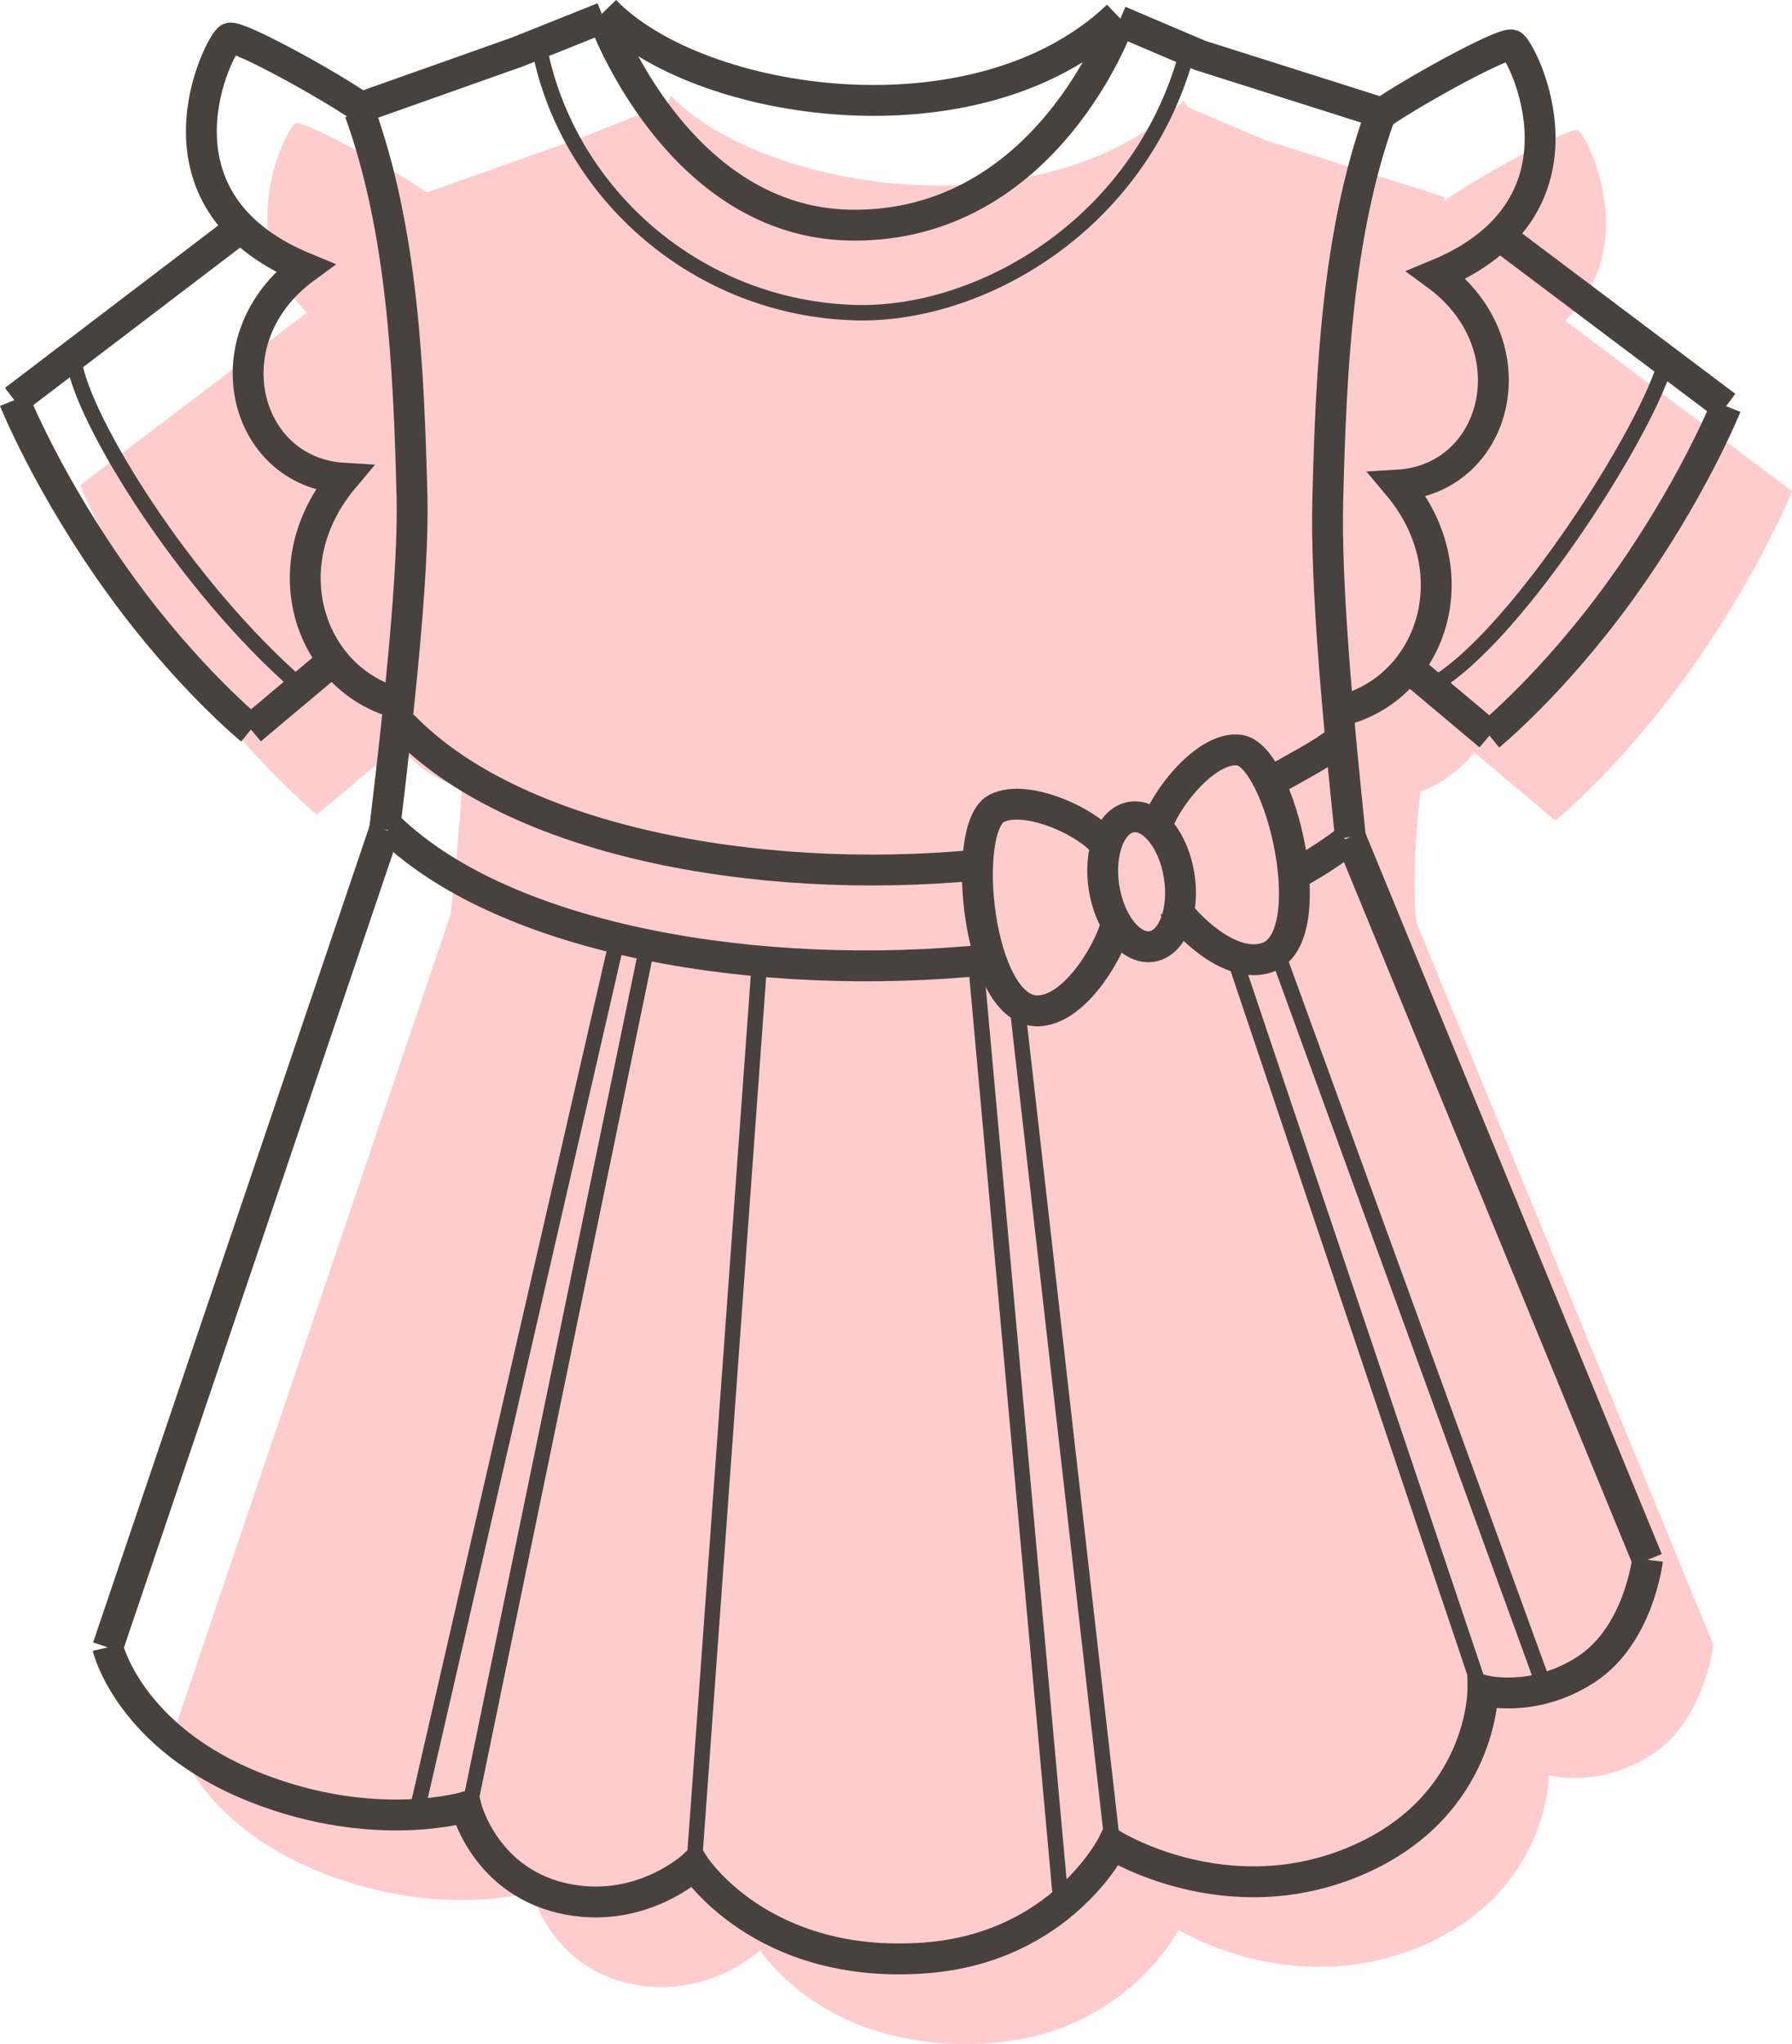 <?xml version="1.0" encoding="UTF-8"?>
<!DOCTYPE svg PUBLIC "-//W3C//DTD SVG 1.1//EN" "http://www.w3.org/Graphics/SVG/1.1/DTD/svg11.dtd">
<!-- Creator: CorelDRAW X8 -->
<svg xmlns="http://www.w3.org/2000/svg" xml:space="preserve" width="204.534mm" height="233.169mm" version="1.1" style="shape-rendering:geometricPrecision; text-rendering:geometricPrecision; image-rendering:optimizeQuality; fill-rule:evenodd; clip-rule:evenodd"
viewBox="0 0 2668673 3042286"
 xmlns:xlink="http://www.w3.org/1999/xlink">
 <defs>
  <style type="text/css">
   <![CDATA[
    .str0 {stroke:#48423F;stroke-width:45961.4}
    .str1 {stroke:#48423F;stroke-width:22980.7}
    .fil1 {fill:none;fill-rule:nonzero}
    .fil0 {fill:#FFCCCD;fill-rule:nonzero}
   ]]>
  </style>
 </defs>
 <g id="Capa_x0020_1">
  <path class="fil0" d="M2115175 1178274c32454,-11930 59730,-32387 80173,-58409l120944 101561c0,0 94349,-76843 194022,-214484 107242,-148124 158359,-275779 158359,-275779l-89728 -67470c116,-486 259,-997 368,-1469l-809 1136 -247568 -186151c117572,-113513 30414,-278634 18924,-283524 -12423,-5267 -152920,72226 -198131,104640l-180 3276 -855 -8482 -265502 -84137 -115918 -49346 -6643 -9396c-209378,199170 -625580,135342 -763460,-7664l-4846 11144 -125385 50142 -233156 82613c-47431,-33284 -183612,-108198 -195848,-103021 -11417,4864 -97766,168339 17163,281789l-337577 256975c0,0 51046,127677 158298,275779 99690,137668 194067,214484 194067,214484l122507 -102919c22629,28823 53554,50929 90701,62073l3586 -9031c-4647,70203 -10581,139444 -17674,198594l-412373 1217358c0,0 31771,134928 222145,209400 176186,68945 311522,28072 311522,28072 0,0 28102,114907 153208,137885 110865,20380 186390,-51050 186390,-51050 0,0 99825,156499 344723,137885 201737,-15319 278340,-168528 278340,-168528 0,0 171071,107248 365131,22984 186920,-81148 186417,-252787 186417,-252787 0,0 74059,20434 153208,-30642 79139,-51081 91923,-163443 91923,-163443l-442417 -1075644c-5431,-52120 -1951,-120377 5951,-194414z"/>
  <g id="_2285667496512">
   <g>
    <polyline class="fil1 str0" points="533199,161404 770756,77230 898406,26183 "/>
    <path class="fil1 str0" d="M898406 26183c0,0 109822,306412 370272,308959 291089,2840 398335,-303871 398335,-303871"/>
    <polyline class="fil1 str0" points="1667013,31271 1787003,82352 2052510,166490 "/>
    <path class="fil1 str0" d="M900986 15951c137879,143004 554083,206833 763456,7661"/>
    <path class="fil1 str0" d="M2055082 171700c-63735,176697 -72829,381761 -77742,571681 -3200,124393 14191,315451 33700,502677"/>
    <line class="fil1 str0" x1="2011040" y1="1246058" x2="2453452" y2= "2321705" />
    <path class="fil1 str0" d="M2453452 2321705c0,0 -12779,112359 -91923,163441 -79144,51077 -153204,30639 -153204,30639 0,0 504,171641 -186421,252789 -194059,84264 -365131,-22980 -365131,-22980 0,0 -76599,153206 -278340,168525 -244893,18613 -344719,-137886 -344719,-137886 0,0 -75524,71429 -186390,51052 -125105,-22981 -153208,-137886 -153208,-137886 0,0 -135335,40874 -311523,-28069 -190372,-74477 -222148,-209402 -222148,-209402"/>
    <line class="fil1 str0" x1="160445" y1="2451928" x2="572823" y2= "1234569" />
    <path class="fil1 str0" d="M572823 1234569c21027,-175382 43682,-381458 40720,-496274 -4877,-189956 -13975,-395018 -77741,-571713"/>
    <path class="fil1 str1" d="M803939 74686c43422,214491 234963,384158 469827,390681 183842,5112 421315,-127686 492830,-383015"/>
    <path class="fil1 str0" d="M1899338 1159909c28250,-16427 71184,-38178 94467,-57484"/>
    <path class="fil1 str0" d="M599623 1079443c164522,171461 525269,239212 854191,208269"/>
    <path class="fil1 str0" d="M1938291 1295883c24116,-13708 46533,-28399 66995,-44080"/>
    <path class="fil1 str0" d="M580473 1232649c174542,167481 551008,230348 890517,195792"/>
    <path class="fil1 str0" d="M1756028 1303601c8378,53204 -9866,100302 -40751,105176 -30945,4853 -62751,-34350 -71125,-87521 -8375,-53206 9911,-100302 40787,-105150 30908,-4909 62710,34322 71089,87495"/>
    <path class="fil1 str0" d="M1649083 1261380c-23155,-35969 -119923,-81094 -164842,-58172 -55154,28193 -28580,303302 61429,301383 51832,-1105 101497,-78514 116822,-128307"/>
    <path class="fil1 str0" d="M1721110 1235314c9913,-41622 74595,-125497 124602,-118822 61380,8258 126369,280826 40847,308956 -49261,16189 -108856,-35463 -139867,-77321"/>
    <line class="fil1 str1" x1="699236" y1="2689399" x2="962230" y2= "1415244" />
    <line class="fil1 str1" x1="1033714" y1="2776233" x2="1130757" y2= "1435683" />
    <line class="fil1 str1" x1="1656773" y1="2745594" x2="1516317" y2= "1509714" />
    <line class="fil1 str1" x1="2208325" y1="2525987" x2="1835513" y2= "1417791" />
    <line class="fil1 str1" x1="917532" y1="1405009" x2="622605" y2= "2688111" />
    <line class="fil1 str1" x1="1453747" y1="1439481" x2="1580143" y2= "2833658" />
    <line class="fil1 str1" x1="1905708" y1="1427990" x2="2300213" y2= "2511927" />
    <path class="fil1 str0" d="M543457 164068c-40842,-30643 -188931,-112657 -201706,-107244 -13705,5836 -135343,240042 112367,342171 -143004,104698 -91922,303843 57437,312786 -107242,127681 -52331,294922 75355,333225"/>
    <path class="fil1 str0" d="M2049966 174303c40850,-30641 188934,-112661 201709,-107245 13710,5836 135345,240046 -112353,342170 143000,104702 91923,303841 -57459,312789 107251,127679 52335,294919 -75346,333223"/>
   </g>
   <g>
    <path class="fil1 str1" d="M110676 539421c12812,84269 160877,329398 337060,482604"/>
    <path class="fil1 str1" d="M2481128 535594c-22979,97014 -219609,408543 -344714,482603"/>
    <line class="fil1 str0" x1="2232590" y1="350462" x2="2570485" y2= "604536" />
    <path class="fil1 str0" d="M2570485 604536c0,0 -51113,127653 -158355,275777 -99677,137641 -194024,214486 -194024,214486"/>
    <line class="fil1 str0" x1="2218106" y1="1094799" x2="2090395" y2= "987555" />
    <line class="fil1 str0" x1="501356" y1="978608" x2="373702" y2= "1085850" />
    <path class="fil1 str0" d="M373702 1085850c0,0 -94377,-76814 -194072,-214485 -107246,-148097 -158292,-275775 -158292,-275775"/>
    <line class="fil1 str0" x1="21338" y1="595590" x2="363477" y2= "335142" />
   </g>
  </g>
 </g>
</svg>
